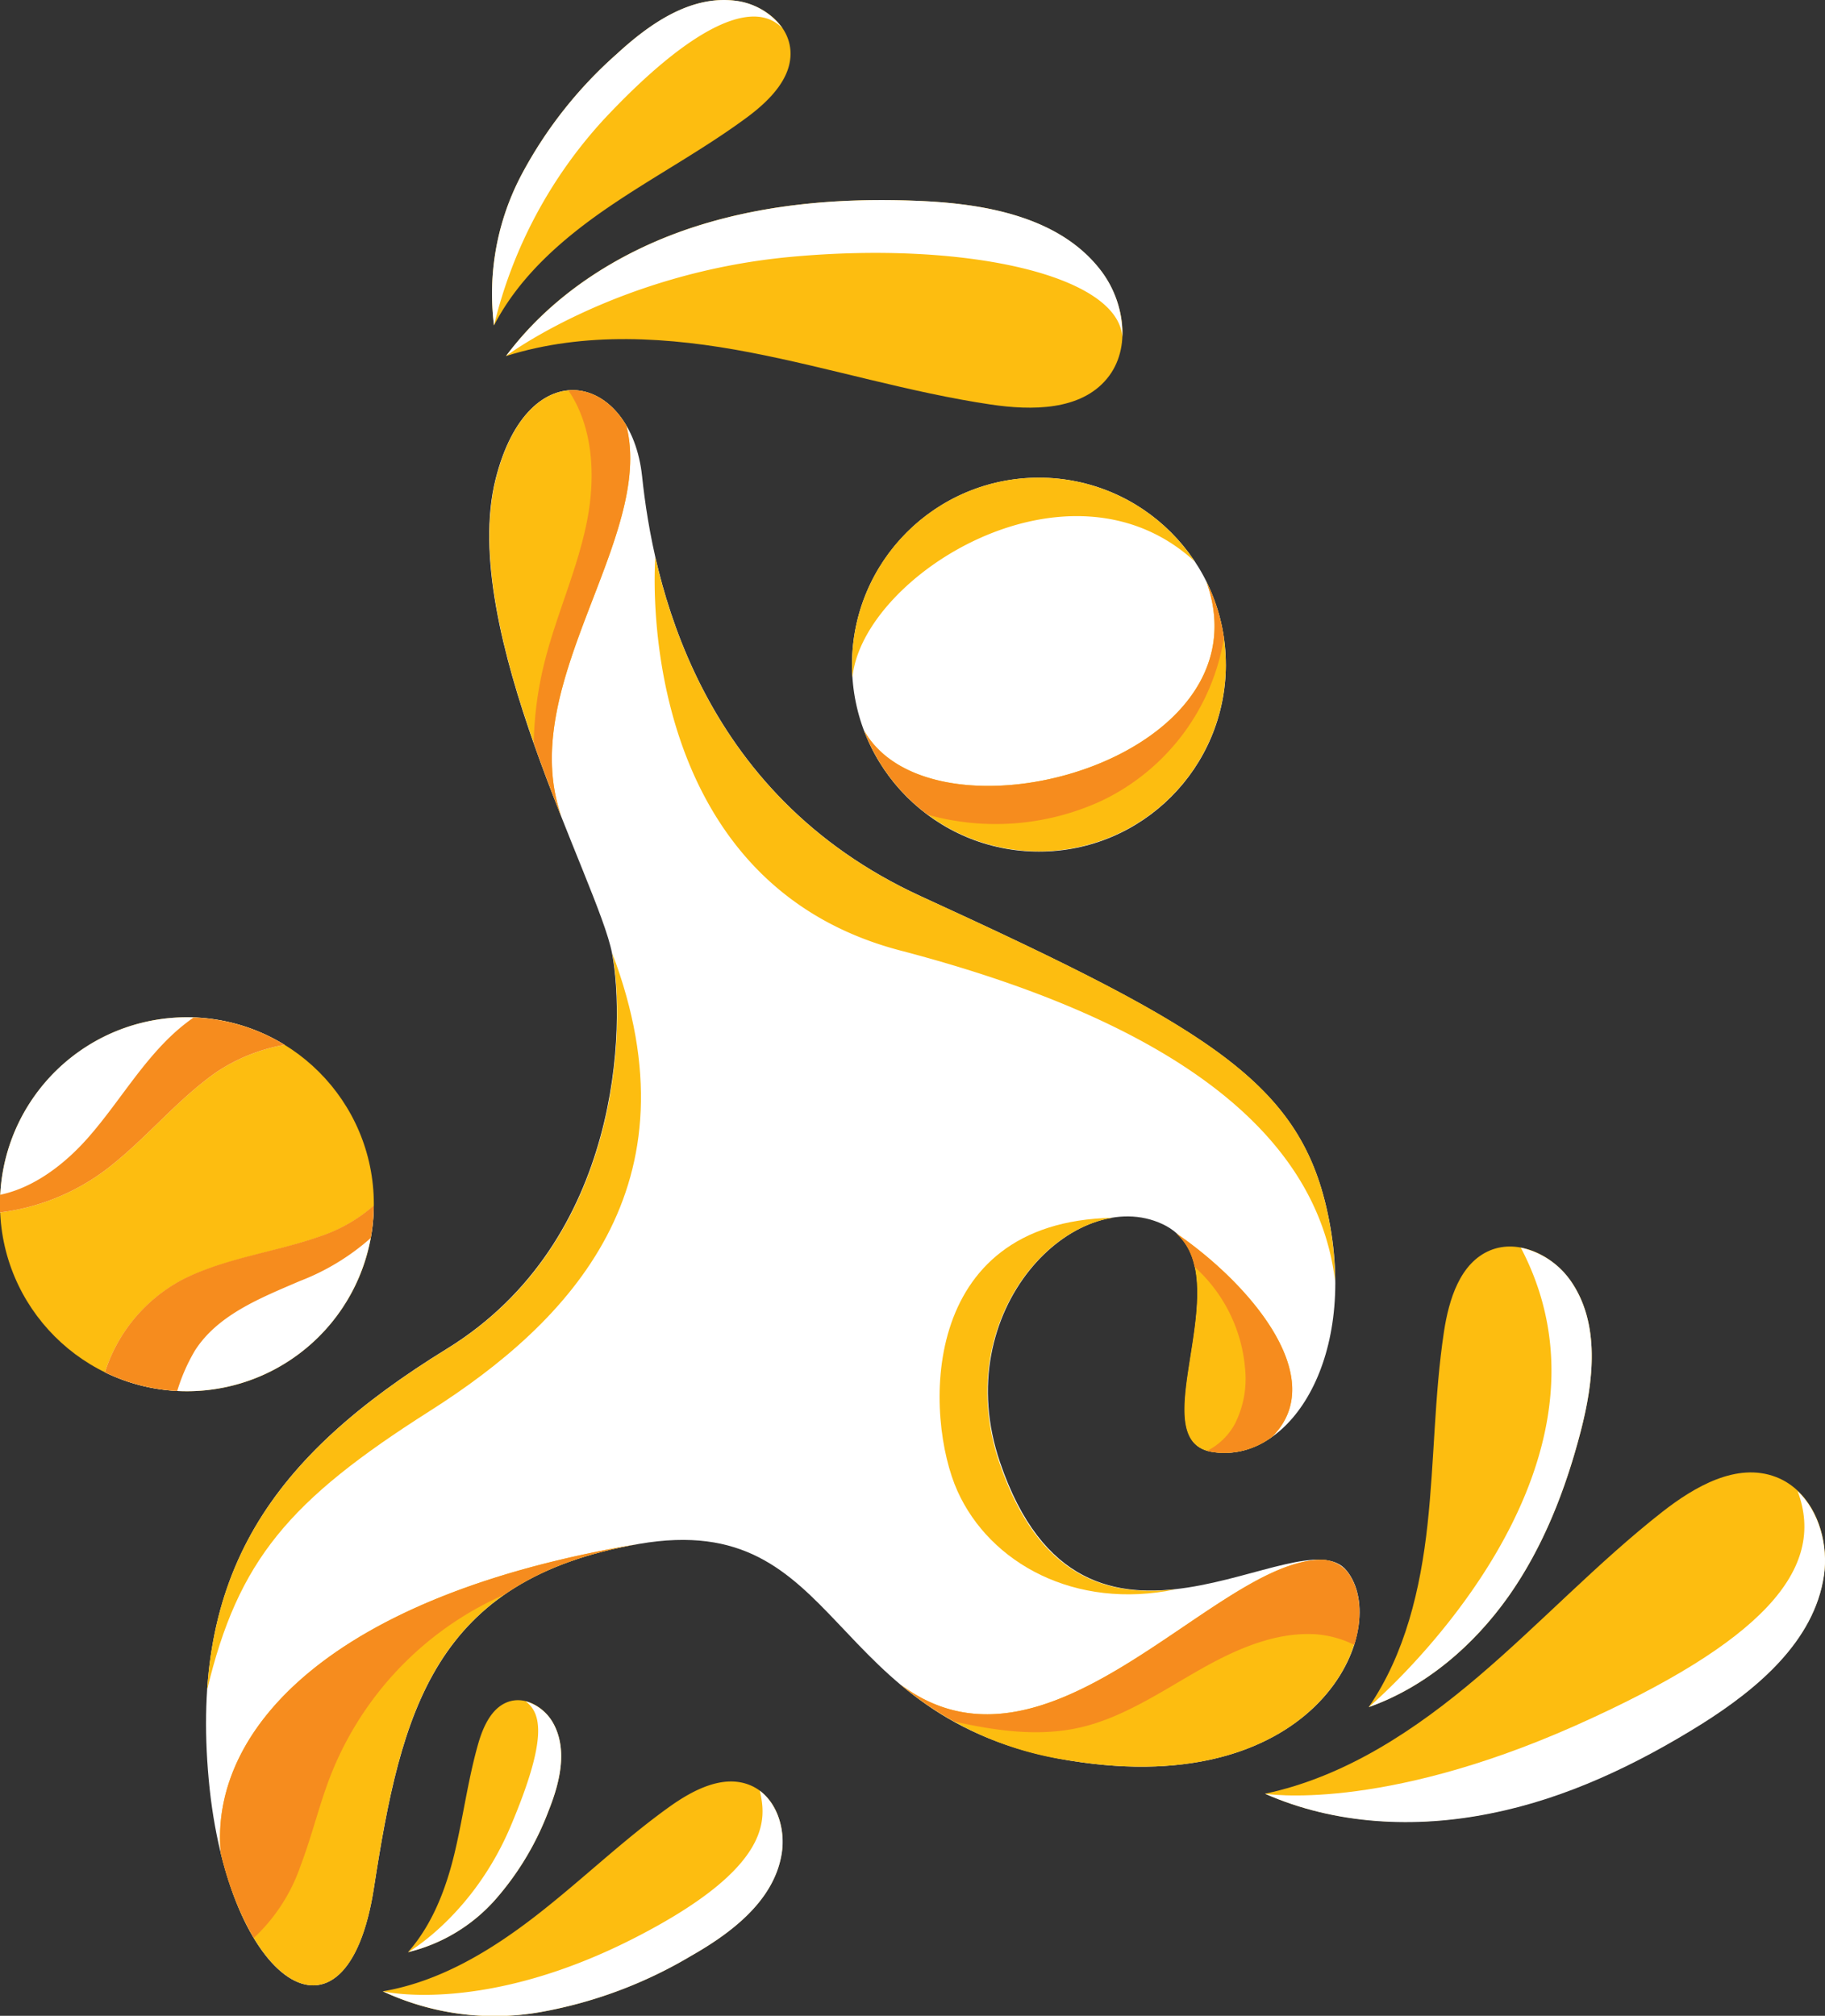 <svg xmlns="http://www.w3.org/2000/svg" viewBox="0 0 245.26 270.84"><rect x="0" y="0" width="245.26" height="270.84" fill="#333333" stroke="none"/><defs><style>.cls-1{fill:#fff;}.cls-2{fill:#fdbd10;}.cls-3{fill:#f68c1e;}</style></defs><g id="Слой_2" data-name="Слой 2"><g id="OBJECTS"><circle class="cls-1" cx="139.62" cy="89.3" r="25.12"/><path class="cls-1" d="M123.78,120.43c40,18.33,51.69,25.48,55,44.41s-6.19,32-16,30.21,5.1-25.12-6.55-30.58-28.85,11.47-21.84,32c11.28,33.12,40.41,6.91,46.59,14.56S177.29,242,143.8,236.55s-30.21-33.86-57.88-29.12-32,22.57-35.67,46.23-19.66,13.1-22.2-14.56,8.37-43.32,32-57.88,24-43.69,22.2-53.15-20.7-43.49-15.65-63.7C71,46.89,84.83,50.17,86.29,64S93.57,106.59,123.78,120.43Z"/><path class="cls-2" d="M148.76,50.88c-3.56,4.3-10.09,4.29-15.62,3.47-10.91-1.62-21.5-4.91-32.34-7S78.56,44.51,68,47.84c6.15-8.28,15.28-14.07,25.09-17.29s20.26-4,30.57-3.55c8.89.39,18.66,2.19,24.14,9.19C151.11,40.37,152.15,46.8,148.76,50.88Z"/><path class="cls-2" d="M238.65,198.44c-5.23-2-10.9,1.28-15.29,4.72-8.68,6.81-16.26,14.91-24.66,22.07S180.8,238.72,170,241c9.45,4.15,20.24,4.66,30.35,2.6s19.59-6.55,28.32-12c7.53-4.74,15.14-11.14,16.44-19.94C245.89,206.41,243.61,200.32,238.65,198.44Z"/><path class="cls-2" d="M200.25,168c-4.05,1.69-5.54,6.6-6.2,10.94-1.3,8.58-1.27,17.3-2.21,25.92s-3,17.36-7.9,24.5c7.64-2.71,14.09-8.24,18.77-14.86s7.67-14.31,9.71-22.16c1.76-6.77,2.66-14.53-1.34-20.26C208.69,168.67,204.1,166.41,200.25,168Z"/><path class="cls-2" d="M100.89,239.89c-3.6-1.55-7.67.55-10.86,2.82-6.3,4.5-11.87,9.93-18,14.68s-13,8.88-20.6,10.16a35.55,35.55,0,0,0,21.18,2.79,60.2,60.2,0,0,0,20.23-7.54c5.42-3.08,11-7.32,12.14-13.44C105.71,245.71,104.31,241.36,100.89,239.89Z"/><path class="cls-2" d="M68.57,228.57c-2.43.67-3.63,3.35-4.32,5.77-1.36,4.79-2,9.75-3.15,14.59s-3,9.66-6.27,13.36a22.84,22.84,0,0,0,11.76-7.09,38.8,38.8,0,0,0,7.13-11.9c1.49-3.72,2.57-8.07.71-11.62C73.32,229.56,70.88,227.94,68.57,228.57Z"/><path class="cls-2" d="M106.21,6.63c.36,3.74-2.75,6.85-5.77,9.1-6,4.44-12.57,7.94-18.7,12.13S69.8,37.12,66.39,43.72a34.2,34.2,0,0,1,3.67-20.19A57.81,57.81,0,0,1,82.89,7.25C87.3,3.19,92.81-.63,98.76.09,102.31.51,105.87,3.07,106.21,6.63Z"/><path class="cls-2" d="M29.66,248.93c4.87,20,17.42,25.33,20.59,4.73,3.64-23.66,8-41.5,35.67-46.23C44.25,214.34,28.18,232.55,29.66,248.93Z"/><path class="cls-2" d="M180.93,211.07a4.54,4.54,0,0,0-3.73-1.48H177c-14.31.84-36.3,31.49-56,16.72a45,45,0,0,0,22.82,10.24C177.29,242,187.12,218.71,180.93,211.07Z"/><path class="cls-2" d="M158.08,165.71c8,7.08-4.55,27.63,4.65,29.34A10.6,10.6,0,0,0,171,193C178.75,185.21,168.08,172.57,158.08,165.71Z"/><path class="cls-2" d="M66.63,64.37c-3.21,12.82,3.23,31.2,8.82,45.35C69.19,92,88,72.33,84.18,57.2h0C79.79,49.69,70.15,50.3,66.63,64.37Z"/><path class="cls-2" d="M164.73,89.3a24.94,24.94,0,0,0-2.59-11.11c8.6,24.09-36.72,36.23-46,20a25.12,25.12,0,0,0,48.6-8.91Z"/><path class="cls-1" d="M200.36,243.64c10.11-2,19.59-6.55,28.32-12,7.53-4.74,15.14-11.14,16.44-19.94.59-4.06-.65-8.63-3.54-11.36h0c3.95,10.54-4.77,20.32-29.89,31.52C185.36,243.55,170,241,170,241,179.46,245.19,190.25,245.7,200.36,243.64Z"/><path class="cls-1" d="M202.71,214.51c4.68-6.63,7.67-14.31,9.71-22.16,1.76-6.77,2.66-14.53-1.34-20.26a11,11,0,0,0-6.7-4.46h0c16.16,30.83-20.44,61.74-20.44,61.74C191.58,226.66,198,221.13,202.71,214.51Z"/><path class="cls-1" d="M72.63,270.34a60.2,60.2,0,0,0,20.23-7.54c5.42-3.08,11-7.32,12.14-13.44.62-3.18-.37-6.88-2.89-8.76.87,3.78,1.69,10.22-16.46,19.59-20.56,10.63-34.2,7.36-34.2,7.36A35.55,35.55,0,0,0,72.63,270.34Z"/><path class="cls-1" d="M66.59,255.2a38.8,38.8,0,0,0,7.13-11.9c1.49-3.72,2.57-8.07.71-11.62a6.16,6.16,0,0,0-3.8-3.1c2.2,1.64,2.92,5.14-2,16.78-5.07,12-13.79,16.93-13.79,16.93A22.84,22.84,0,0,0,66.59,255.2Z"/><path class="cls-1" d="M150.83,45.27h0a14.08,14.08,0,0,0-3-9.08c-5.48-7-15.25-8.8-24.14-9.19-10.31-.45-20.77.34-30.57,3.55S74.19,39.56,68,47.84c0,0,14.83-11.14,38.2-13.32S150.21,36.91,150.83,45.27Z"/><path class="cls-1" d="M105.18,3.83A9.18,9.18,0,0,0,98.76.09c-6-.72-11.46,3.1-15.87,7.16A57.81,57.81,0,0,0,70.06,23.53a34.2,34.2,0,0,0-3.67,20.19A62.52,62.52,0,0,1,81.19,16C93,3.4,101.32-.28,105.18,3.83Z"/><path class="cls-3" d="M177.2,209.59H177c-14.31.84-36.3,31.49-56,16.72a45.63,45.63,0,0,0,7.29,5c5.57,1.24,11.26,2.05,16.78.81s10.51-4.52,15.48-7.39,10.45-5.47,16.18-5.16A14.11,14.11,0,0,1,182,221c1.22-3.91.82-7.6-1-9.89A4.54,4.54,0,0,0,177.2,209.59Z"/><path class="cls-3" d="M44.3,238.89a44.24,44.24,0,0,1,23.46-24.63c4.58-3.18,10.47-5.52,18.16-6.83-41.67,6.91-57.74,25.12-56.26,41.5a42,42,0,0,0,4.45,11.45,23.94,23.94,0,0,0,6.34-9.86C41.9,246.7,42.85,242.7,44.3,238.89Z"/><path class="cls-3" d="M158.08,165.71a8.09,8.09,0,0,1,2.46,4.51,20.67,20.67,0,0,1,6.77,13.5,13.43,13.43,0,0,1-1.36,7.6,8.74,8.74,0,0,1-3.7,3.6,3.76,3.76,0,0,0,.48.13A10.6,10.6,0,0,0,171,193C178.75,185.21,168.08,172.57,158.08,165.71Z"/><path class="cls-3" d="M84.18,57.2c-1.91-3.28-4.83-5-7.8-4.75C79.72,57.36,80.07,64,78.89,70c-1.33,6.74-4.32,13-5.9,19.75A48.1,48.1,0,0,0,71.73,99.8c1.21,3.44,2.48,6.79,3.72,9.92C69.19,92,88,72.33,84.18,57.2Z"/><path class="cls-3" d="M162.14,78.19c8.6,24.09-36.72,36.23-46,20a25.24,25.24,0,0,0,8.58,11.29,34,34,0,0,0,23.35-1.9,29.55,29.55,0,0,0,16.41-21.85A24.74,24.74,0,0,0,162.14,78.19Z"/><circle class="cls-2" cx="25.12" cy="161.8" r="25.12"/><path class="cls-2" d="M160.55,75.43A25.11,25.11,0,0,0,114.5,89.3c0,.58,0,1.15.06,1.71C115.9,77.31,143.69,59.94,160.55,75.43Z"/><path class="cls-2" d="M121,127.71c36.43,9.53,56,24.39,58.42,44.41h0a43.71,43.71,0,0,0-.65-7.28c-3.28-18.93-14.93-26.08-55-44.41-23.61-10.82-32.33-30.75-35.7-45.54h0S84.56,118.17,121,127.71Z"/><path class="cls-2" d="M27.83,227.06c4.16-17.43,11-25.46,29.91-37.47s36.38-30.21,24.54-61.52c1.82,9.46,1.46,38.59-22.2,53.15C40.09,193.52,29.19,206.61,27.83,227.06Z"/><path class="cls-2" d="M158,213.54c-9,1-18.35-1.35-23.69-17-5.75-16.89,4.82-31.32,15.23-32.92h0c-26.33.52-25.24,27-20.87,36.71S144.49,216.35,158,213.54Z"/><path class="cls-1" d="M29.08,144.05a24.09,24.09,0,0,1,9.15-3.67A25.11,25.11,0,0,0,0,161.8c0,.37,0,.74,0,1.1a29.67,29.67,0,0,0,15.23-6.53C20.07,152.46,24,147.62,29.08,144.05Z"/><path class="cls-1" d="M25.12,186.92A25.11,25.11,0,0,0,50.23,162a20.91,20.91,0,0,1-7.34,4.18c-6.08,2.13-12.6,2.89-18.41,5.79A21.47,21.47,0,0,0,14.1,184.38,25.1,25.1,0,0,0,25.12,186.92Z"/><path class="cls-3" d="M24.48,171.94A21.47,21.47,0,0,0,14.1,184.38a25.12,25.12,0,0,0,9.72,2.5,24.67,24.67,0,0,1,2.37-5.41c3.08-4.83,8.83-7.08,14.1-9.35a31.23,31.23,0,0,0,9.52-5.77,25.21,25.21,0,0,0,.42-4.38,20.91,20.91,0,0,1-7.34,4.18C36.81,168.28,30.29,169,24.48,171.94Z"/><path class="cls-3" d="M29.08,144.05a24.09,24.09,0,0,1,9.15-3.67A24.88,24.88,0,0,0,26,136.72a27.52,27.52,0,0,0-2.17,1.7c-4.68,4.1-7.81,9.66-11.91,14.34-3.16,3.62-7.34,6.83-11.92,7.77,0,.42,0,.84,0,1.27s0,.74,0,1.1a29.67,29.67,0,0,0,15.23-6.53C20.07,152.46,24,147.62,29.08,144.05Z"/></g></g></svg>